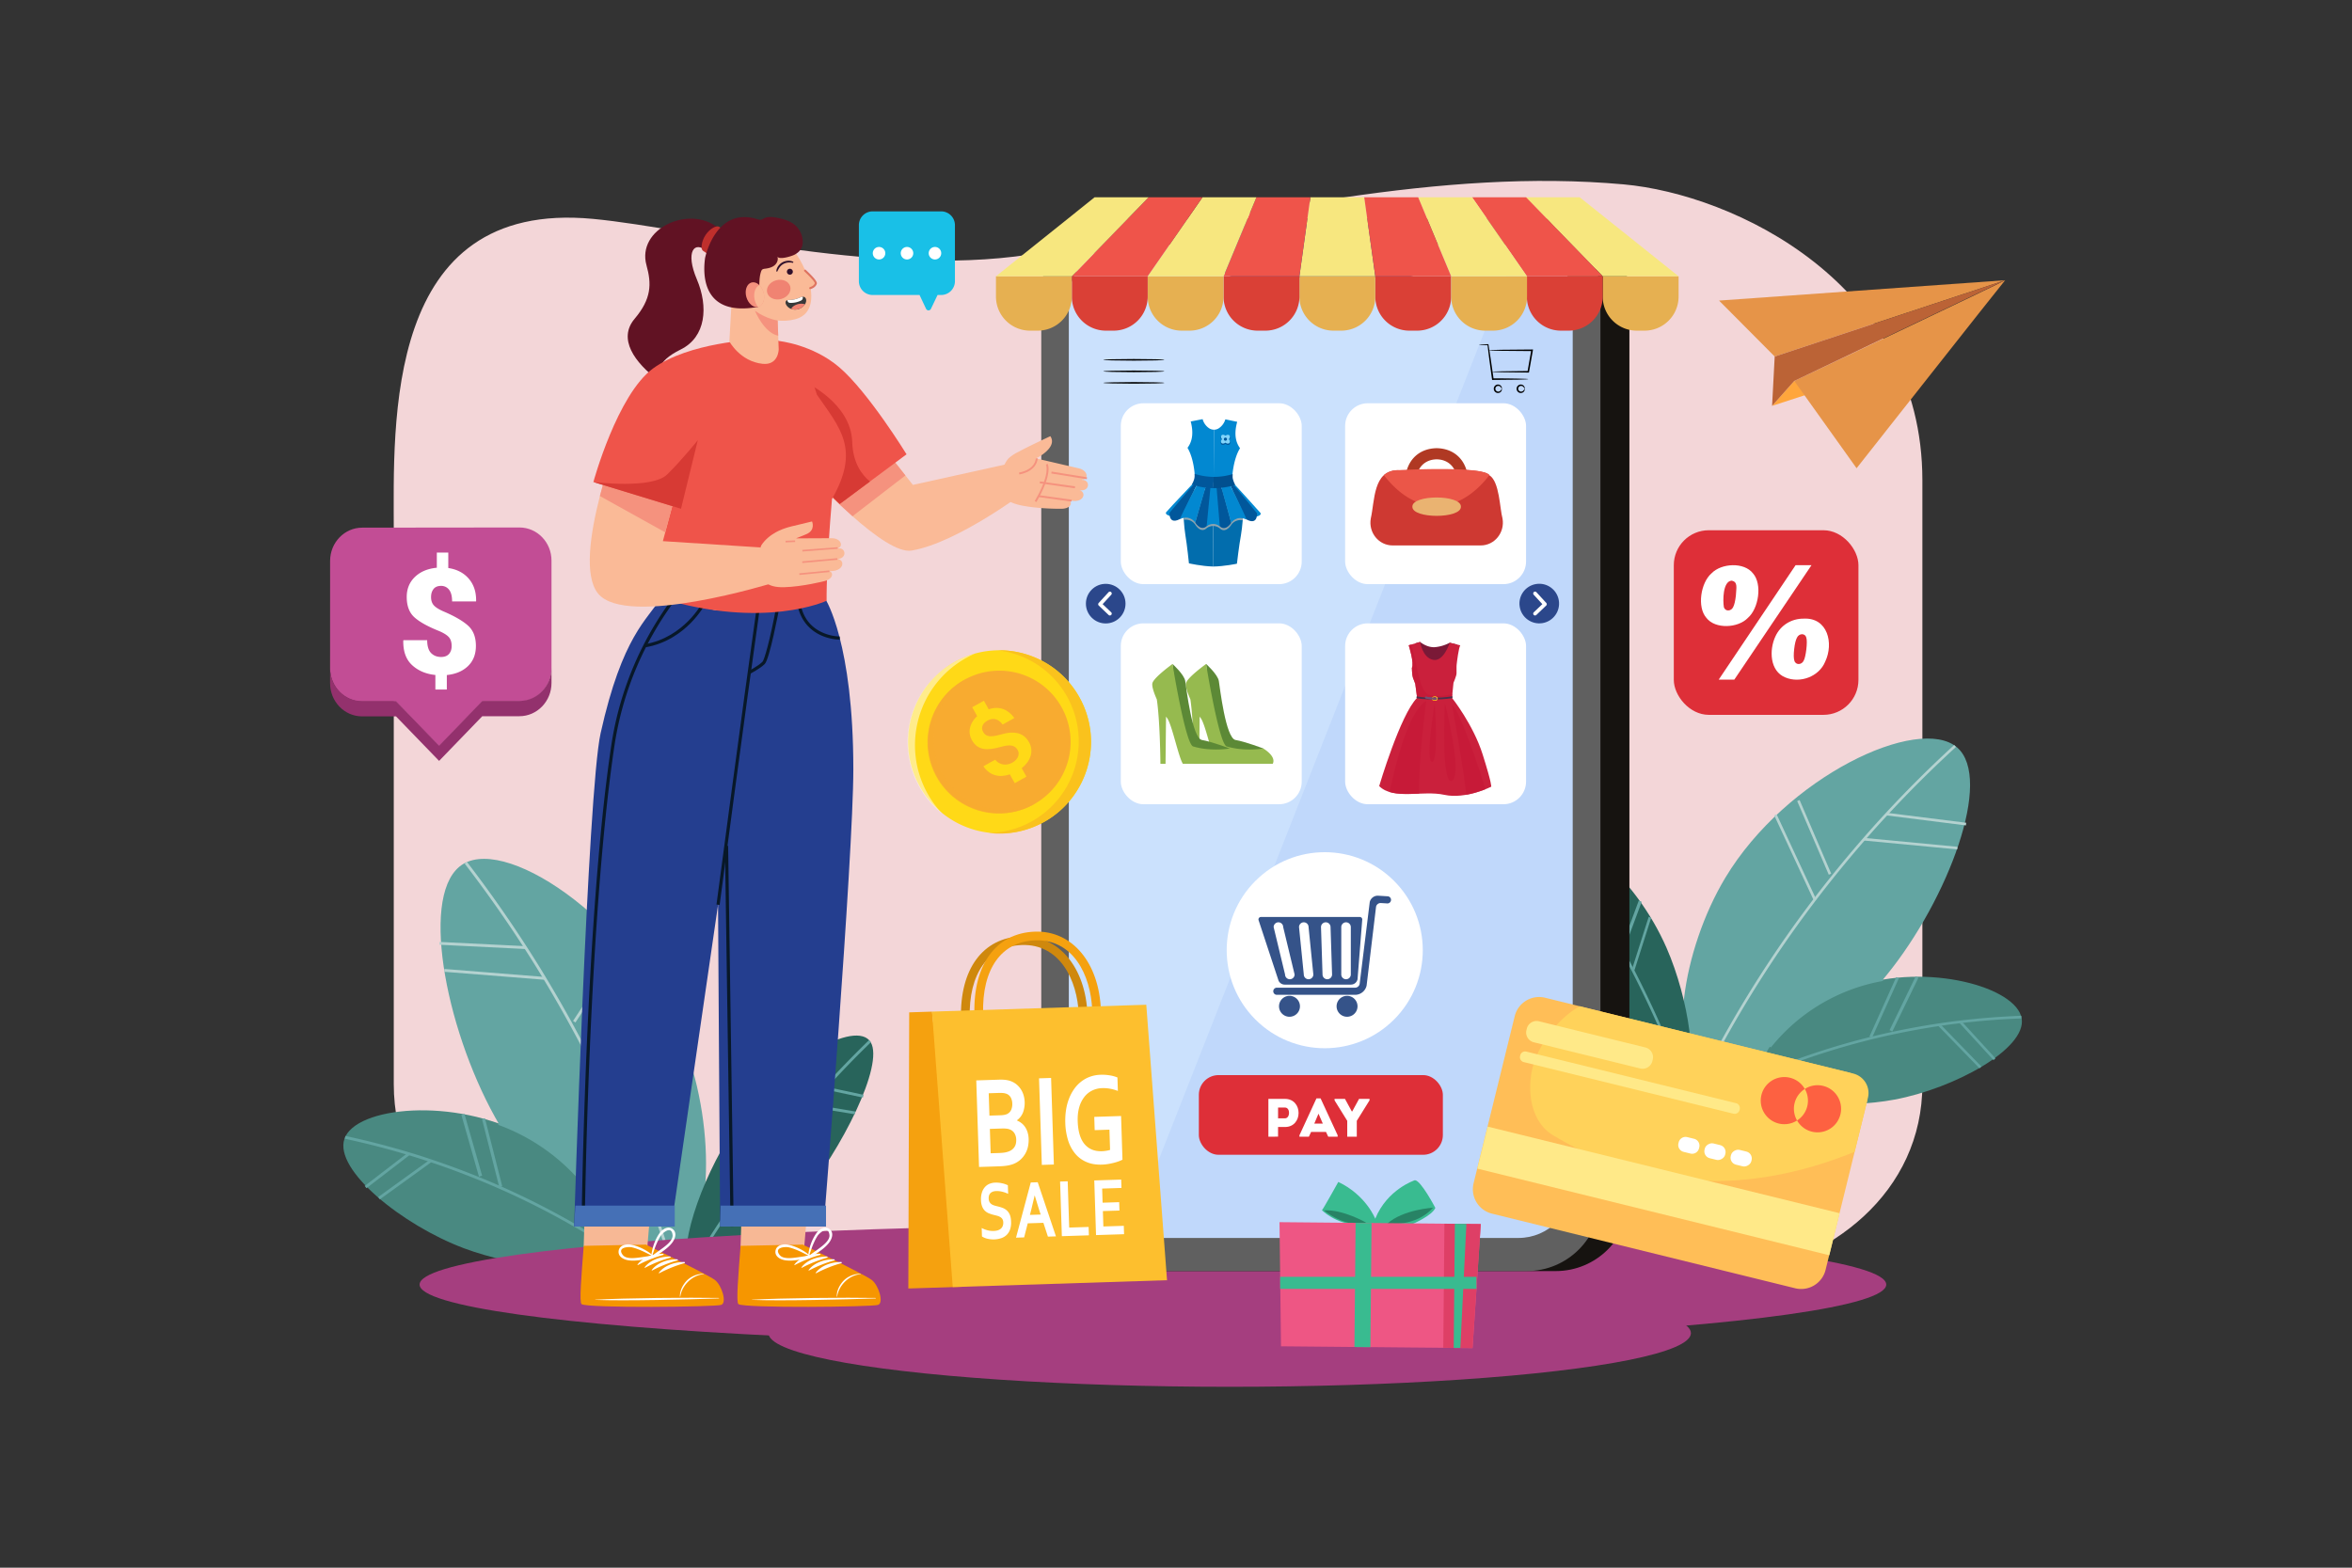 <svg xmlns="http://www.w3.org/2000/svg" viewBox="0 0 4680 3120"><rect x="0" y="0" width="4680" height="3120" fill="#333333" stroke="none"/><defs><style>.cls-1{isolation:isolate;}.cls-14,.cls-2,.cls-75{fill:#fff;}.cls-2{opacity:0;}.cls-3{fill:#f3d6d8;}.cls-4{fill:#63a5a2;}.cls-5{fill:#b4d2d0;}.cls-6{fill:#498981;}.cls-7{fill:#28645b;}.cls-8{fill:#a53e7f;}.cls-9{fill:#161310;}.cls-10{fill:#606060;}.cls-11{fill:#c0d8fb;}.cls-12{fill:#cbe1fd;}.cls-13{fill:#2b478b;}.cls-15{fill:#da4036;}.cls-16{fill:#e6b051;}.cls-17{fill:#f7e77f;}.cls-18{fill:#ef544a;}.cls-19{fill:#355389;}.cls-20{fill:#de2f38;}.cls-21{fill:#026dad;}.cls-22{fill:#0288d1;}.cls-23{fill:#90a4ae;}.cls-23,.cls-35,.cls-76,.cls-78{mix-blend-mode:multiply;}.cls-24{fill:#01579b;}.cls-25{fill:#81d4fa;}.cls-26{fill:#01508f;}.cls-27{fill:#5c8936;}.cls-28{fill:#96ba4f;}.cls-29{fill:#b03923;}.cls-30{fill:#ce3932;}.cls-31{fill:#eb5648;}.cls-32{fill:#eab371;}.cls-33{fill:#7a1937;}.cls-34{fill:#ca203c;}.cls-35{fill:#c61937;opacity:0.78;}.cls-36{fill:#4b314c;}.cls-37{fill:#745075;}.cls-38{fill:#ffce00;}.cls-39{fill:#3c233d;}.cls-40{fill:#ffd15f;}.cls-41{fill:#ff875f;}.cls-42{fill:#fff983;}.cls-43{fill:#611223;}.cls-44{fill:#bf2f2c;}.cls-45{fill:#f7b895;}.cls-46{fill:#f69600;}.cls-47{fill:#faba97;}.cls-48{fill:#f5927e;}.cls-49{fill:#d73a34;}.cls-50{fill:#243e8f;}.cls-51{fill:#081828;}.cls-52{fill:#4570b6;}.cls-53{fill:#30102b;}.cls-54{fill:#383939;}.cls-55{fill:#f08372;}.cls-56{fill:#de7360;}.cls-57{fill:#ffbe57;}.cls-58{fill:#ffd25a;}.cls-59{fill:#ffe988;}.cls-60{fill:#fd6141;}.cls-61{fill:#cf880d;}.cls-62{fill:#f5a10f;}.cls-63{fill:#fdbf2e;}.cls-64{fill:#e69448;}.cls-65{fill:#ffa63c;}.cls-66{fill:#bb6336;}.cls-67{fill:#39bb90;}.cls-68{opacity:0.3;}.cls-69{fill:#ee5684;}.cls-70{fill:#de3f66;}.cls-71{fill:#19c0e7;}.cls-72{fill:#c24d95;}.cls-73{fill:#93316d;}.cls-74{fill:#ffd917;}.cls-75{opacity:0.5;mix-blend-mode:screen;}.cls-76{fill:#fac21d;}.cls-77,.cls-78{fill:#f8ab30;}.cls-78{opacity:0.7;}</style></defs><title>01</title><g class="cls-1"><g id="_01" data-name="01"><rect id="_01-2" data-name="01" class="cls-2" width="4680" height="3120"/><path class="cls-3" d="M3825.15,955.85V2157.78c0,214-179.59,358.38-396.55,387.52-253.19,34-514.07,19.83-1047.08-15.74-299.29-20-901.09,13.12-1201.47,15.74-219,1.92-396.53-173.5-396.53-387.52V1057.62c0-214-20.88-661.5,396.53-622,202.47,19.14,590.19,123.64,898.15,66,410-76.74,789.88-167.42,1152.5-134.69C3448.78,386.54,3825,562.66,3825.15,955.85Z"/><path class="cls-4" d="M1361.84,2080c64.5,168,58.38,398.81-31,436.17-94,39.29-262.58-142.72-345.67-292.52-100.58-181.31-151.35-451.52-63.35-504.22C1014.55,1663.9,1271.11,1843.69,1361.84,2080Z"/><path class="cls-5" d="M1332.78,2514.56a2458.63,2458.63,0,0,0-178.33-436.63c-23.43-44.49-48-88-73-129.47-11.6-19.39-24-39.34-38-61-37-57.5-77-114.27-118.89-168.74l4.48-3.44c42,54.59,82,111.49,119.15,169.11,14,21.73,26.51,41.73,38.14,61.18,25.06,41.48,49.69,85.14,73.17,129.75a2462.08,2462.08,0,0,1,178.73,437.62Z"/><polygon class="cls-5" points="1045.59 1888.7 874.45 1880.26 874.74 1874.61 1045.88 1883.05 1045.59 1888.7"/><polygon class="cls-5" points="1083.76 1949.96 883.83 1934.05 884.27 1928.42 1084.19 1944.34 1083.76 1949.96"/><polygon class="cls-5" points="1238.82 1891.6 1145 2034.98 1140.27 2031.87 1234.09 1888.49 1238.82 1891.6"/><polygon class="cls-5" points="1281.86 1930.24 1167.04 2094.67 1162.41 2091.45 1277.23 1927.01 1281.86 1930.24"/><path class="cls-6" d="M1046.23,2260c100.26,54.65,192.25,168.73,164.44,223.53-29.25,57.63-185.6,39-287.37.81-123.19-46.26-258.86-156-238-217.63C707.26,2201.76,905.2,2183.13,1046.23,2260Z"/><path class="cls-4" d="M1210.37,2482.85a1557.44,1557.44,0,0,0-265.58-137.57c-29.65-11.87-59.42-22.81-88.48-32.52-13.34-4.53-27.56-9.06-43.46-13.84-41.46-12.52-84.12-23.5-126.79-32.63l1.19-5.52c42.81,9.15,85.62,20.16,127.23,32.74,16,4.8,30.23,9.35,43.63,13.9,29.15,9.73,59,20.71,88.78,32.62a1562.94,1562.94,0,0,1,266.54,138.08Z"/><rect class="cls-4" x="716.17" y="2326.55" width="108.75" height="5.65" transform="translate(-1259.74 951.81) rotate(-37.54)"/><polygon class="cls-4" points="755.81 2386.92 752.5 2382.35 855.66 2307.8 858.97 2312.38 755.81 2386.92"/><polygon class="cls-4" points="959.32 2339.81 953.06 2341.83 918.03 2219 924.28 2216.97 959.32 2339.81"/><polygon class="cls-4" points="999.34 2360.83 993.47 2362.54 959.1 2227.31 964.97 2225.59 999.34 2360.83"/><path class="cls-7" d="M1459.27,2249.55c-66,99.43-115.32,248.1-84.73,283.37,32.17,37.1,146.8-58.12,216.82-143.55,84.76-103.4,167.79-270.07,141.23-315C1704.62,2027.05,1552.1,2109.68,1459.27,2249.55Z"/><path class="cls-4" d="M1375.5,2532.24l-4.85-2.87a2303.66,2303.66,0,0,1,176.61-257.73c20.38-25.68,41-50.53,61.21-73.86,9.39-10.91,19.34-22.15,30.43-34.36,29.17-32.2,59.51-63.57,90.14-93.24l3.93,4.06c-30.55,29.58-60.8,60.87-89.88,93-11.06,12.16-21,23.38-30.35,34.26-20.19,23.27-40.72,48.06-61,73.67A2298.7,2298.7,0,0,0,1375.5,2532.24Z"/><rect class="cls-4" x="1676.5" y="2134.3" width="5.64" height="78.34" transform="translate(-796 3363.77) rotate(-77.99)"/><polygon class="cls-4" points="1700.92 2217.68 1610.05 2202.49 1610.97 2196.93 1701.85 2212.09 1700.92 2217.68"/><polygon class="cls-4" points="1528.95 2161.41 1548.76 2269.76 1555.29 2268.08 1535.47 2159.72 1528.95 2161.41"/><polygon class="cls-4" points="1503.02 2191.57 1518.74 2308.18 1524.3 2306.96 1508.59 2190.35 1503.02 2191.57"/><path class="cls-4" d="M1202.83,2420.36a395,395,0,0,0-211.59-181.75l2-5.32a400.93,400.93,0,0,1,214.58,184.33Z"/><path class="cls-4" d="M3432.9,1747.1c-86.21,143.53-117.85,356.07-42,404.72,79.77,51.17,263.67-88.43,364-212.31,121.44-149.94,211.56-389.37,139.41-451.87C3818.3,1421.82,3554.17,1545.2,3432.9,1747.1Z"/><path class="cls-5" d="M3389.42,2150.07a2285.89,2285.89,0,0,1,233.87-371.38c28.65-37,58.19-73,87.8-106.87,13.76-15.9,28.37-32.18,44.71-49.78,43.21-46.72,89-92.29,136.17-135.46l-3.54-3.88c-47.26,43.27-93.18,88.94-136.49,135.76-16.37,17.65-31,34-44.82,49.92-29.66,34-59.27,70-88,107.1a2291.13,2291.13,0,0,0-234.41,372.22Z"/><polygon class="cls-5" points="3753.58 1622.84 3911.79 1642.71 3912.43 1637.48 3754.23 1617.61 3753.58 1622.84"/><polygon class="cls-5" points="3708.72 1672.82 3894.51 1690.49 3895.01 1685.26 3709.23 1667.59 3708.72 1672.82"/><polygon class="cls-5" points="3576.03 1594.31 3638.88 1740.85 3643.72 1738.77 3580.87 1592.23 3576.03 1594.31"/><polygon class="cls-5" points="3530.35 1622.78 3609.05 1792 3613.81 1789.79 3535.12 1620.57 3530.35 1622.78"/><path class="cls-6" d="M3693.09,1963c-100.7,33.9-203.41,123.61-186.77,178.32,17.51,57.54,163.8,65.71,263.24,47.1,120.35-22.52,262.39-101.16,253.23-161C4013.14,1964.32,3834.74,1915.31,3693.09,1963Z"/><path class="cls-4" d="M3506.71,2140.76a1448.71,1448.71,0,0,1,265.58-83.23c29.1-6.1,58.14-11.32,86.34-15.53,13-2,26.72-3.86,42.06-5.67,40-4.79,80.89-8,121.46-9.45l-.2-5.25c-40.71,1.48-81.71,4.67-121.88,9.48-15.4,1.83-29.21,3.69-42.22,5.69-28.29,4.22-57.44,9.47-86.63,15.58a1454.68,1454.68,0,0,0-266.55,83.53Z"/><rect class="cls-4" x="3931.92" y="2020.47" width="5.26" height="101.19" transform="translate(-365.97 3200.46) rotate(-42.48)"/><polygon class="cls-4" points="3938.77 2126.18 3942.54 2122.53 3860.03 2037.56 3856.26 2041.22 3938.77 2126.18"/><polygon class="cls-4" points="3759.87 2050.17 3765.27 2053.03 3817.2 1946.11 3811.79 1943.25 3759.87 2050.17"/><polygon class="cls-4" points="3719.8 2062.98 3724.9 2065.49 3778.22 1947.1 3773.11 1944.58 3719.8 2062.98"/><path class="cls-7" d="M3316.25,1886.79c44.44,101.77,65.65,246,31.93,273.36-35.47,28.81-125.16-77-175.55-166.53-61-108.44-110.19-274.59-78.61-311.48C3127.29,1643.29,3253.73,1743.63,3316.25,1886.79Z"/><path class="cls-4" d="M3347.4,2159.37l4.92-1.84A2143.69,2143.69,0,0,0,3232,1892.84c-14.54-26.83-29.4-52.92-44.17-77.57-6.85-11.51-14.16-23.42-22.35-36.39-21.54-34.22-44.28-67.87-67.57-100l-4.25,3.09c23.22,32,45.89,65.6,67.37,99.72,8.17,12.93,15.46,24.81,22.29,36.29,14.74,24.59,29.56,50.62,44,77.37A2138.16,2138.16,0,0,1,3347.4,2159.37Z"/><rect class="cls-4" x="3090.41" y="1778.93" width="72.89" height="5.25" transform="translate(-61.01 111.61) rotate(-2.03)"/><polygon class="cls-4" points="3099.93 1818.59 3185.66 1819.34 3185.71 1814.09 3099.98 1813.32 3099.93 1818.59"/><polygon class="cls-4" points="3266.61 1794.77 3230.97 1890.87 3225.26 1888.28 3260.9 1792.17 3266.61 1794.77"/><polygon class="cls-4" points="3285.51 1826.59 3252.28 1930.92 3247.39 1928.91 3280.6 1824.58 3285.51 1826.59"/><path class="cls-4" d="M3523.7,2084.7a367.57,367.57,0,0,1,223.24-132.42l-.93-5.19a373.11,373.11,0,0,0-226.4,134.3Z"/><ellipse class="cls-8" cx="2294.08" cy="2556.5" rx="1459.18" ry="118.97"/><ellipse class="cls-8" cx="2446.84" cy="2653.17" rx="917.75" ry="106.83"/><rect class="cls-9" x="2129.58" y="435.29" width="1112.6" height="2094.39" rx="146.56"/><rect class="cls-10" x="2071.92" y="435.29" width="1112.6" height="2094.39" rx="146.56"/><path class="cls-11" d="M3129.38,595.72V2355.24c0,59.7-48.49,108.52-107.73,108.52H2234.78c-59.24,0-107.71-48.82-107.71-108.52V595.72c0-59.69,48.47-108.52,107.71-108.52h786.87C3080.89,487.2,3129.38,536,3129.38,595.72Z"/><path class="cls-12" d="M3021.65,487.2,2244.52,2463.76h-9.74c-59.24,0-107.71-48.82-107.71-108.52V595.72c0-59.69,48.47-108.52,107.71-108.52Z"/><rect class="cls-13" x="2415.08" y="447.56" width="426.28" height="105.07" rx="48.71"/><rect class="cls-14" x="2676.56" y="1240.61" width="359.99" height="359.99" rx="45" transform="translate(5713.1 2841.2) rotate(180)"/><rect class="cls-14" x="2230.17" y="1240.61" width="359.99" height="359.99" rx="45" transform="translate(4820.33 2841.2) rotate(180)"/><rect class="cls-14" x="2676.56" y="802.56" width="359.99" height="359.99" rx="45" transform="translate(5713.1 1965.12) rotate(-180)"/><rect class="cls-14" x="2230.17" y="802.56" width="359.99" height="359.99" rx="45" transform="translate(4820.33 1965.12) rotate(-180)"/><path d="M3041,754.54c0,.42-7.71.79-20.39,1.07s-30.32.48-50.18.52H2969l-.19-1.37c-.38-2.65-.77-5.46-1.17-8.31-3.41-24.39-6.23-46.2-7.84-60.32l1,.87c-11.44-.28-18.15-.63-18.15-1s6.71-.74,18.15-1l.86,0,.14.89c2.32,14,5.59,35.77,9,60.16.39,2.85.78,5.66,1.15,8.31l-1.57-1.36c19.86,0,37.5.23,50.18.51S3041,754.13,3041,754.54Z"/><path d="M2968.34,739.93c0-.18,1.91-.36,5.43-.52l15.1-.45c12.9-.27,31.05-.47,52.08-.56l-1.51,1.26c1.54-8.8,3.19-18.26,4.9-28.06.89-5.05,1.78-10,2.62-14.73l1.55,1.85c-24.41-.06-45.94-.25-61.38-.53l-18.17-.48c-4.27-.18-6.6-.37-6.6-.57s2.33-.39,6.6-.57l18.17-.47c15.44-.28,37-.48,61.38-.54h1.88l-.32,1.86c-.83,4.73-1.7,9.69-2.59,14.73-1.75,9.8-3.45,19.25-5,28l-.23,1.27H3041c-21-.1-39.18-.3-52.08-.57l-15.1-.45C2970.25,740.28,2968.34,740.11,2968.34,739.93Z"/><path d="M2988,773.7c-.5.1-.54-2.76-3.47-4.71a6,6,0,0,0-5.49-.54,5.65,5.65,0,0,0,0,10.5,6,6,0,0,0,5.49-.54c2.93-1.95,3-4.81,3.47-4.71.2,0,.48.64.38,1.87a7.07,7.07,0,0,1-2.48,4.64,8.12,8.12,0,0,1-7.86,1.5,8.45,8.45,0,0,1,0-16,8.1,8.1,0,0,1,7.86,1.5,7.07,7.07,0,0,1,2.48,4.64C2988.5,773.06,2988.22,773.7,2988,773.7Z"/><path d="M3033.44,773.7c-.5.1-.54-2.76-3.47-4.71a6,6,0,0,0-5.49-.54,5.65,5.65,0,0,0,0,10.5,6,6,0,0,0,5.49-.54c2.93-1.95,3-4.81,3.47-4.71.2,0,.48.64.38,1.87a7.12,7.12,0,0,1-2.48,4.64,8.12,8.12,0,0,1-7.86,1.5,8.45,8.45,0,0,1,0-16,8.1,8.1,0,0,1,7.86,1.5,7.12,7.12,0,0,1,2.48,4.64C3033.92,773.06,3033.64,773.7,3033.44,773.7Z"/><path d="M2316.9,762c0,.88-27.2,1.59-60.74,1.59s-60.74-.71-60.74-1.59,27.19-1.6,60.74-1.6S2316.9,761.12,2316.9,762Z"/><path d="M2316.9,739.06c0,.88-27.2,1.59-60.74,1.59s-60.74-.71-60.74-1.59,27.19-1.6,60.74-1.6S2316.9,738.18,2316.9,739.06Z"/><path d="M2316.9,716.12c0,.88-27.2,1.59-60.74,1.59s-60.74-.71-60.74-1.59,27.19-1.6,60.74-1.6S2316.9,715.23,2316.9,716.12Z"/><path class="cls-15" d="M2736.53,549.85h151a0,0,0,0,1,0,0v40.38a67.84,67.84,0,0,1-67.84,67.84h-15.28a67.84,67.84,0,0,1-67.84-67.84V549.85A0,0,0,0,1,2736.53,549.85Z"/><path class="cls-16" d="M2585.57,549.85h151a0,0,0,0,1,0,0v40.38a67.84,67.84,0,0,1-67.84,67.84H2653.4a67.84,67.84,0,0,1-67.84-67.84V549.85A0,0,0,0,1,2585.57,549.85Z"/><path class="cls-15" d="M2434.6,549.85h151a0,0,0,0,1,0,0v40.38a67.84,67.84,0,0,1-67.84,67.84h-15.28a67.84,67.84,0,0,1-67.84-67.84V549.85A0,0,0,0,1,2434.6,549.85Z"/><path class="cls-16" d="M2283.64,549.85h151a0,0,0,0,1,0,0v40.38a67.84,67.84,0,0,1-67.84,67.84h-15.28a67.84,67.84,0,0,1-67.84-67.84V549.85a0,0,0,0,1,0,0Z"/><path class="cls-15" d="M2132.68,549.85h151a0,0,0,0,1,0,0v40.38a67.84,67.84,0,0,1-67.84,67.84h-15.28a67.84,67.84,0,0,1-67.84-67.84V549.85A0,0,0,0,1,2132.68,549.85Z"/><path class="cls-16" d="M3189.06,549.85h151a0,0,0,0,1,0,0v40.38a67.84,67.84,0,0,1-67.84,67.84H3256.9a67.84,67.84,0,0,1-67.84-67.84V549.85A0,0,0,0,1,3189.06,549.85Z"/><path class="cls-15" d="M3038.1,549.85h151a0,0,0,0,1,0,0v40.38a67.84,67.84,0,0,1-67.84,67.84h-15.28a67.84,67.84,0,0,1-67.84-67.84V549.85a0,0,0,0,1,0,0Z"/><path class="cls-16" d="M2887.49,549.85h151a0,0,0,0,1,0,0v40.38a67.84,67.84,0,0,1-67.84,67.84h-15.28a67.84,67.84,0,0,1-67.84-67.84V549.85A0,0,0,0,1,2887.49,549.85Z"/><path class="cls-16" d="M1981.72,549.85h151a0,0,0,0,1,0,0v40.38a67.84,67.84,0,0,1-67.84,67.84h-15.28a67.84,67.84,0,0,1-67.84-67.84V549.85A0,0,0,0,1,1981.72,549.85Z"/><polygon class="cls-17" points="2714.71 392.61 2607.38 392.61 2585.57 549.85 2736.53 549.85 2714.71 392.61"/><polygon class="cls-18" points="2607.38 392.61 2500.05 392.61 2434.6 549.85 2585.57 549.85 2607.38 392.61"/><polygon class="cls-17" points="2500.05 392.61 2392.72 392.61 2283.64 549.85 2434.6 549.85 2500.05 392.61"/><polygon class="cls-18" points="2392.72 392.61 2285.39 392.61 2132.68 549.85 2283.64 549.85 2392.72 392.61"/><polygon class="cls-17" points="2285.39 392.61 2178.05 392.61 1981.72 549.85 2132.68 549.85 2285.39 392.61"/><polygon class="cls-17" points="3143.33 392.61 3036 392.61 3189.06 549.85 3340.02 549.85 3143.33 392.61"/><polygon class="cls-18" points="3036.53 392.61 2929.2 392.61 3038.1 549.85 3189.06 549.85 3036.53 392.61"/><polygon class="cls-17" points="2929.2 392.61 2821.87 392.61 2887.49 549.85 3038.45 549.85 2929.2 392.61"/><polygon class="cls-18" points="2821.87 392.61 2714.53 392.61 2736.53 549.85 2887.49 549.85 2821.87 392.61"/><circle class="cls-13" cx="3062.78" cy="1201.37" r="39.41" transform="translate(-152.89 506.11) rotate(-9.22)"/><path class="cls-14" d="M3054.47,1224.92a3.69,3.69,0,0,1-2.55-6.35l17-16.22-17.17-18.73a3.68,3.68,0,1,1,5.43-5l19.6,21.39a3.66,3.66,0,0,1-.17,5.14L3057,1223.9A3.69,3.69,0,0,1,3054.47,1224.92Z"/><circle class="cls-13" cx="2200.14" cy="1201.37" r="39.41" transform="translate(-205.09 1907.61) rotate(-45)"/><path class="cls-14" d="M2208.45,1224.92a3.67,3.67,0,0,1-2.54-1l-19.61-18.72a3.67,3.67,0,0,1-.17-5.14l19.61-21.39a3.68,3.68,0,1,1,5.42,5L2194,1202.35l17,16.22a3.69,3.69,0,0,1,.12,5.21A3.65,3.65,0,0,1,2208.45,1224.92Z"/><circle class="cls-14" cx="2635.96" cy="1891.1" r="195.08" transform="translate(-565.16 2417.8) rotate(-45)"/><path class="cls-19" d="M2504.48,1831.78,2544,1951.55a13.39,13.39,0,0,0,12.26,8H2688.1a13.38,13.38,0,0,0,13.12-10.69l9.3-118a4.89,4.89,0,0,0-4.79-5.88H2509A4.89,4.89,0,0,0,2504.48,1831.78Zm164.37,13.3a9.49,9.49,0,1,1,19,0v94.3a9.49,9.49,0,1,1-19,0Zm-40.33,0a9.49,9.49,0,1,1,19,0l3.05,94.3a9.49,9.49,0,0,1-19,0Zm-43.73,0a9.49,9.49,0,1,1,19,0l9.49,94.3a9.49,9.49,0,0,1-19,0Zm-50.5,0a9.49,9.49,0,1,1,19,0l22.71,94.3a9.49,9.49,0,0,1-19,0Z"/><path class="cls-19" d="M2533.54,1972.76a7.11,7.11,0,0,0,7.11,7.12h155.79a23.51,23.51,0,0,0,22.83-18.38l18.81-157a9.28,9.28,0,0,1,9.62-7.28l12.62.77a7.13,7.13,0,0,0,7.53-6.68h0a7.11,7.11,0,0,0-6.68-7.53l-18.78-1.14a16.3,16.3,0,0,0-16.9,12.79l-20.12,163.08a9.2,9.2,0,0,1-8.93,7.18H2540.65a7.11,7.11,0,0,0-7.11,7.12Z"/><path class="cls-19" d="M2545,2002.73a20.82,20.82,0,1,0,20.82-20.82A20.82,20.82,0,0,0,2545,2002.73Z"/><path class="cls-19" d="M2659.55,2002.73a20.82,20.82,0,1,0,20.82-20.82A20.82,20.82,0,0,0,2659.55,2002.73Z"/><rect class="cls-20" x="2385.45" y="2139.65" width="485.54" height="158.58" rx="39.24"/><path class="cls-14" d="M2523.84,2262.2V2187h33.07c36,.11,36,55.95,0,55.95h-13.85v19.23Zm33-58c-4.51-.1-9.34,0-13.75,0v21.49h13.75C2567.33,2225.69,2568,2204.31,2556.81,2204.2Z"/><path class="cls-14" d="M2638.47,2252.75h-29.64l-4.4,9.45h-18.8v-2.79l33.83-73.36h8.27l33.94,73.36v2.79h-18.8Zm-14.93-36.3-8.37,19.76h17Z"/><path class="cls-14" d="M2699.73,2262.2h-19v-31.57l-25.24-40.71V2187h20.73l13.64,25h.75l13.64-25h20.84v2.9l-25.35,40.71Z"/><g id="_12" data-name="12"><g id="_8" data-name="8"><path class="cls-21" d="M2414.54,976.09l-1.1,151.36c-22.33-.51-47.7-6.3-47.7-6.3s-3.76-36.88-7.13-56.5c-1.37-8-2.41-19.36-3.16-30-1-15.43-1.48-29.35-1.48-29.35-.41-10.07,15.21-29.54,15.21-29.54Z"/><path class="cls-21" d="M2474.65,1006.18s-.64,13.91-1.9,29.32c-.9,10.63-2.09,22-3.58,30-3.66,19.57-7.94,56.39-7.94,56.39s-25.47,5.43-47.79,5.61l1.1-151.36,45.33.33S2475.21,996.11,2474.65,1006.18Z"/><path class="cls-22" d="M2415.54,855.19,2414.78,960l-.13,0-23.47-7.17-13.64-4.16s-1.25-35.19-14.66-57.4a45.47,45.47,0,0,0,8.25-17.94c1.87-8.43,2.06-19.64-1.84-34.55L2393,834.2a31.65,31.65,0,0,0,12.74,18A17.43,17.43,0,0,0,2415.54,855.19Z"/><path class="cls-22" d="M2467.42,892c-13.73,22-15.49,57.18-15.49,57.18l-12.38,3.57L2414.78,960l.76-104.78a17.61,17.61,0,0,0,9.65-2.88,31.69,31.69,0,0,0,13-17.78l23.59,4.93c-4.28,15.43-4.08,26.93-2.13,35.49A45.11,45.11,0,0,0,2467.42,892Z"/><path class="cls-23" d="M2474.65,1006.18s-.64,13.91-1.9,29.32a22.38,22.38,0,0,0-22.93,9.14s-6.45,10.53-14.77,10.47c-2.53,0-5.24-1-8-3.62l-.62-.49a20.94,20.94,0,0,0-24.89-.18l-.65.48c-11.92,10.89-22.64-7.18-22.64-7.18a22.39,22.39,0,0,0-22.81-9.47c-1-15.43-1.48-29.35-1.48-29.35-.41-10.07,15.21-29.54,15.21-29.54l90.69.66S2475.21,996.11,2474.65,1006.18Z"/><path class="cls-22" d="M2327.58,1026.75s-9.89-2.61-7.35-7.11c10.57-11.91,10.57-11.91,52.17-55.92l3.52,0-33.09,59.06Z"/><path class="cls-24" d="M2375.92,963.9c-1.51,0-48.66,56.44-48.66,56.44s-2.71,27.12,24,10.73c8.72-24.57,29.62-64.62,29.62-64.62Z"/><path class="cls-24" d="M2399.28,968.59c-1.37.61-21,71.5-21,71.5s13,21.93,26.31,2.92c1.41-26.6,6.47-74.33,6.47-74.33Z"/><path class="cls-22" d="M2380.93,966.45l18.35,2.14-21,71.5s-9.84-16.17-30.26-7.15C2353.42,1018,2380.93,966.45,2380.93,966.45Z"/><path class="cls-22" d="M2500.74,1028s9.93-2.47,7.46-7c-10.47-12.14-51.36-56.67-51.36-56.67l-3.52,0,32.24,59.54Z"/><path class="cls-24" d="M2453.32,964.31c1.51,0,47.84,57.14,47.84,57.14s2.31,27.16-24.2,10.38c-8.37-24.69-28.68-65-28.68-65Z"/><path class="cls-24" d="M2429.89,968.81c1.37.64,20,71.8,20,71.8s-13.32,21.74-26.35,2.54c-1-26.62-5.39-74.42-5.39-74.42Z"/><path class="cls-22" d="M2448.27,966.94l-18.38,1.87,20,71.8s10.07-16,30.35-6.71C2475,1018.9,2448.27,966.94,2448.27,966.94Z"/><path class="cls-22" d="M2420.62,968.75l-6,0-6,0-7.62,78.61s.22-.18.63-.47a20.93,20.93,0,0,1,24.9.18l.63.48Z"/><path class="cls-24" d="M2445.75,876.13c5.14,7-.53,12.55-7.42,7.32-7,5.13-12.56-.53-7.32-7.43-5.14-7,.53-12.55,7.42-7.32C2445.41,863.57,2451,869.23,2445.75,876.13Z"/><path class="cls-25" d="M2445.34,874.12c4.83,6.56-.5,11.81-7,6.89-6.56,4.83-11.81-.5-6.89-7-4.83-6.57.5-11.82,7-6.9C2445,862.29,2450.26,867.62,2445.34,874.12Z"/><path class="cls-24" d="M2441.51,874.09a3.12,3.12,0,1,1-3.09-3.13A3.12,3.12,0,0,1,2441.51,874.09Z"/><path class="cls-24" d="M2414.73,949.07a125.5,125.5,0,0,1-37.65-6.09c-.09,2.8.24,6.45-.94,10.55a43.84,43.84,0,0,1-4.8,10.87,141.13,141.13,0,0,0,43.34,7.12l.17-22.45Z"/><path class="cls-26" d="M2453.26,953.42c-1-3.75-.37-7.12-.51-9.89a126.9,126.9,0,0,1-37.9,5.54l-.17,22.45a141.39,141.39,0,0,0,43.21-6.49A49.85,49.85,0,0,1,2453.26,953.42Z"/></g></g><path class="cls-27" d="M2513.61,1489.59s-35.48-13.56-55.1-16.87-31.17-104.66-33.28-117.48-25.32-33.87-25.32-33.87l14.46,154.25,32.37,38.88h58.71Z"/><path class="cls-28" d="M2532.59,1520a.75.75,0,0,0-.07.12h-112c-9-14.56-21.77-78.38-31.41-91.06-.62-.84-1.32-1.82-2.06-2.9l-1,94h-10.23c-.13-13.28-1.16-87.66-7.18-128.22-6.14-13.84-10.52-27.27-8.62-32.93,4-11.79,39.87-37.57,39.87-37.57a.54.54,0,0,0,0,.11c.78,4.84,26,159.58,41,164,36.26,10.77,72.73,4.1,72.73,4.1S2540,1504.7,2532.59,1520Z"/><path class="cls-27" d="M2446.74,1489.59s-35.48-13.56-55.1-16.87-31.18-104.66-33.28-117.48-25.32-33.87-25.32-33.87l14.46,154.25,32.37,38.88h58.71Z"/><path class="cls-28" d="M2465.72,1520a.75.75,0,0,0-.07.12h-112c-9-14.56-21.78-78.38-31.41-91.06-.62-.84-1.32-1.82-2.07-2.9l-1,94H2309c-.12-13.28-1.15-87.66-7.17-128.22-6.14-13.84-10.53-27.27-8.62-32.93,4-11.79,39.87-37.57,39.87-37.57a.54.54,0,0,0,0,.11c.78,4.84,26,159.58,41,164,36.26,10.77,72.73,4.1,72.73,4.1S2473.09,1504.7,2465.72,1520Z"/><path class="cls-29" d="M2917.93,935.46c0-.16-.1-.32-.14-.48-7-23.24-26.74-42.45-59.15-43-32.36.58-52.07,19.74-59.11,42.94-.16.5-.3,1-.45,1.5-5.45,19.58-2,41.8,10.3,58.09a58.92,58.92,0,0,0,5,5.81c10.3,10.39,25,17.26,44.22,17.61,19.19-.33,33.92-7.22,44.22-17.59a58.27,58.27,0,0,0,5.06-5.85C2920.42,977.93,2923.76,955.26,2917.93,935.46Zm-94.26-1.39c6.18-11.25,17.83-19.6,35-19.92,17,.3,28.65,8.55,34.84,19.7.19.3.35.6.51.91,10,19.14,4.5,46.2-16.56,56.61a43,43,0,0,1-37.58,0c-20.65-10.19-26.35-36.39-17.12-55.45A20.06,20.06,0,0,1,2823.67,934.07Z"/><path class="cls-30" d="M2963.69,945.92c-14.37-19.75-160.77-6.61-182.22-10.16-49.5.15-45.87,61.18-53.92,96.33-4.86,27.83,15.9,53.42,43.34,53.42h175.5c27.45,0,48.2-25.59,43.34-53.42C2984.07,1011.54,2983.89,958.65,2963.69,945.92Z"/><path class="cls-31" d="M2781.47,935.73a44.24,44.24,0,0,0-27.87,9.86c63.23,81.85,146.79,81.92,210.09,0C2949.34,926.42,2781.47,935.73,2781.47,935.73Z"/><path class="cls-32" d="M2810.34,1008.38c-.75,24.38,97.34,24.38,96.6,0C2907.69,984,2809.6,984,2810.34,1008.38Z"/><path class="cls-33" d="M2855.8,1287.93c-16.24,1.47-30.07-10.34-30.07-10.34l-9.28,2.71s22.46,50.15,41.55,55.49,41.54-53,41.54-53l-14.88-3.67A77.61,77.61,0,0,1,2855.8,1287.93Z"/><path class="cls-34" d="M2851.44,1313.17c-21.22-4.49-25.71-35.58-25.71-35.58l-22.67,6.62s11.34,35.58,6.29,45c0,0,.34,14.81,2,19.19s4.71,12.46,4.71,12.46l3.71,27.94h69.36l3-29.79s6.07-14.31,6.07-18.69v-13.64c0-1,.05-2.1.15-3.16.7-7.2,4.15-34.32,7.3-39.19l-21-5.18S2872.65,1317.66,2851.44,1313.17Z"/><path class="cls-34" d="M2889.15,1388.81h-69.36c-33.56,33.56-75.49,175.63-75.49,175.63,28.15,28.15,86.93,8,129.58,17.41s93.38-16.16,93.38-16.16,1.79-4.49-17.06-64.2S2889.15,1388.81,2889.15,1388.81Z"/><path class="cls-35" d="M2889.15,1403s22.49,122.73,28.4,178.8a199.46,199.46,0,0,0,38-11C2944.75,1532.79,2903.7,1411.11,2889.15,1403Z"/><path class="cls-35" d="M2889.15,1553.79c22.22-12.12-14.14-154.88-14.14-154.88S2866.93,1565.91,2889.15,1553.79Z"/><path class="cls-35" d="M2765,1576.29c16.86,5.09,37.72,4,58.71,3.25-1.4-67.18,14.31-184.67,14.31-184.67C2802.89,1414.64,2776.52,1521,2765,1576.29Z"/><path class="cls-35" d="M2849.42,1516.08c14.14,0,5.38-117.17,5.38-117.17S2835.27,1516.08,2849.42,1516.08Z"/><path class="cls-35" d="M2840.76,1381.27c-17.62-8.77-22.66-71.66-32.76-98.5l-4.94,1.44s11.34,35.58,6.29,45c0,0,.34,14.81,2,19.19s4.71,12.46,4.71,12.46l3.71,27.94h69.36l.82-8.14C2882,1383.82,2856.18,1388.94,2840.76,1381.27Z"/><path class="cls-36" d="M2818.86,1385.72l-.44,3.55c3,1.24,15.89,2.77,35.93,2.77,20.36,0,34.34-2.43,35.62-2.79l.08-3.6c-1.23.34-15.71,2.87-35.7,2.87S2821.16,1386.67,2818.86,1385.72Z"/><path class="cls-37" d="M2856.59,1388.52l-2,0c-.29,0-.58,0-.86,0a64.73,64.73,0,0,1-15.92-2,1.7,1.7,0,0,0-1.09,3.21c2.78,1,8.81,2.14,17,2.36l.87,0c.67,0,1.35,0,2.05,0,.87,0,1.73,0,2.57,0a3.33,3.33,0,0,0,.47-1.72,3.23,3.23,0,0,0-.51-1.78C2858.29,1388.51,2857.45,1388.52,2856.59,1388.52Z"/><path class="cls-37" d="M2837.78,1386.42a1.74,1.74,0,0,0-.5-.08,1.69,1.69,0,0,0-1.64,1.31,1.67,1.67,0,0,0,1,2c5.46,2,16.29,2.57,22.12,2.38h0a2.21,2.21,0,0,0,0-3.49C2852.57,1388.6,2843.42,1388.16,2837.78,1386.42Z"/><path class="cls-38" d="M2854.8,1386a6.69,6.69,0,0,0-5.34,2.3c.51,0,1.07.07,1.6.09,3.75-3.11,10.85.27,7.75,3.64a5.73,5.73,0,0,1-4,1.41,5.84,5.84,0,0,1-4-1.38c-.67,0-1,0-1.56,0,2.11,3.46,9,3.42,11,0C2862,1389.22,2859.2,1386,2854.8,1386Z"/><path class="cls-39" d="M2859.19,1389.8a.46.46,0,1,0,.44.46A.45.45,0,0,0,2859.19,1389.8Z"/><path class="cls-40" d="M2860,1389.83h-.81a.44.44,0,0,0,0,.88h.81a.44.44,0,1,0,0-.88Z"/><path class="cls-41" d="M2860,1390.49h-1.18a.43.43,0,0,0,.37.22h.81a.44.44,0,0,0,.44-.44.36.36,0,0,0,0-.11A.43.43,0,0,1,2860,1390.49Z"/><path class="cls-42" d="M2851.7,1387.17c3.35-1.09,6.07-.17,7.4,1.38l0,0a.3.3,0,0,0,.42-.42C2857.93,1386.55,2855,1385.81,2851.7,1387.17Z"/><path class="cls-42" d="M2859.15,1392.27l0,0c-1.32,1.57-4,2.52-7.38,1.46,3.34,1.32,6.23.56,7.84-1.09C2859.84,1392.41,2859.42,1392,2859.15,1392.27Z"/><path class="cls-43" d="M1286.4,528c10.29,37,10.06,66.56-23.61,106.42s-.83,86.69,48.31,123.45c-1.93-14.71-7-37.54,43.35-62.31s55.34-85.13,32.12-139.7-5.36-78.45,20.57-55.23L1428.36,453C1370.31,407.3,1266.28,455.67,1286.4,528Z"/><path class="cls-44" d="M1404.05,467.47c-8.86,13.18-9.76,28.56-5.54,31.4l26.58,18.34,32.08-47.72-26.58-18.34C1426.37,448.31,1412.91,454.29,1404.05,467.47Z"/><path class="cls-45" d="M1350,2539.33l-63.22-42,10.58-126.21-132.23-5.44-3.71,113.77,33.43,93.7,153.91-17a8.58,8.58,0,0,0,1.24-16.83Z"/><path class="cls-46" d="M1422.74,2547.53c-13.55-10.64-137.43-70.5-137.43-70.5l-123.85,2.44c-4.47,59-9.2,112.94-4.17,116.05,13.25,8.28,265.64,5.59,277.71,1.48S1436.21,2558.17,1422.74,2547.53Z"/><path class="cls-14" d="M1430,2583.18c-58-1.15-188.26.2-245.71,3.47-.47,0-.47.35,0,.37,57.5,2.39,187.71-.85,245.72-2.89C1431.2,2584.09,1431.2,2583.2,1430,2583.18Z"/><path class="cls-14" d="M1400.41,2535.18c-13.76-.49-27.18,6.11-34.65,14.34-7.17,7.91-13.28,19-12.82,31,0,.34.65.35.7,0,3.21-22.72,23.77-42.76,46.78-44.64A.37.37,0,0,0,1400.41,2535.18Z"/><path class="cls-14" d="M1338.87,2446.41c-9.3-7.64-20.93-.08-26.6,7.92-9.19,13-15.45,31.09-16.4,46.86a.48.48,0,0,0,.57.52c.4,1.31,2,2.41,3.29,1.46,13-9.07,28-17.16,37.81-29.94C1343.26,2465.76,1347.66,2453.63,1338.87,2446.41Zm-22.27,39c-6.27,4.61-12.74,8.89-18.84,13.74,3.22-9.13,6-18.36,10.18-27.16a104.07,104.07,0,0,1,6.62-12.37c4-6.06,21.83-21.44,23.75-1.54C1339.37,2469,1324.09,2479.89,1316.6,2485.4Z"/><path class="cls-14" d="M1299.91,2499.37c-11.64-10.68-28.75-19.36-44.36-22.29-9.64-1.81-23.25.84-24.63,12.79-1.3,11.31,10.29,17,19.6,18.36,15.94,2.37,32.35-2.24,48-4.74,1.62-.26,2-2.13,1.35-3.34A.49.49,0,0,0,1299.91,2499.37Zm-25.89,3.06c-9.2,1.24-27.73,4.06-34.59-4.56-12.46-15.64,11.09-17,18.14-15.4a102.89,102.89,0,0,1,13.36,4.3c9.1,3.44,17.53,8.12,26.19,12.44C1289.37,2500,1281.74,2501.39,1274,2502.43Z"/><path class="cls-14" d="M1319.33,2495.32c-18.3-.17-39.48,6.38-50.77,21.4-.44.58.39,1.2.93.91a252.71,252.71,0,0,1,50.16-20.06A1.15,1.15,0,0,0,1319.33,2495.32Z"/><path class="cls-14" d="M1333.48,2500.75c-18.3-.16-39.48,6.39-50.78,21.41-.43.58.4,1.19.94.91A252.71,252.71,0,0,1,1333.8,2503,1.16,1.16,0,0,0,1333.48,2500.75Z"/><path class="cls-14" d="M1347.62,2506.19c-18.29-.16-39.47,6.39-50.77,21.41-.44.58.4,1.19.94.91a253.35,253.35,0,0,1,50.16-20.07A1.15,1.15,0,0,0,1347.62,2506.19Z"/><path class="cls-14" d="M1361.77,2511.63c-18.29-.16-39.47,6.39-50.77,21.41-.44.58.4,1.19.94.91a253.35,253.35,0,0,1,50.16-20.07A1.15,1.15,0,0,0,1361.77,2511.63Z"/><path class="cls-45" d="M1662.16,2539.33l-63.22-42,10.58-126.21-132.23-5.44-3.71,113.77,33.43,93.7,153.91-17a8.58,8.58,0,0,0,1.24-16.83Z"/><path class="cls-46" d="M1734.85,2547.53c-13.54-10.64-137.42-70.5-137.42-70.5l-123.85,2.44c-4.47,59-9.21,112.94-4.17,116.05,13.25,8.28,265.64,5.59,277.71,1.48S1748.33,2558.17,1734.85,2547.53Z"/><path class="cls-14" d="M1742.09,2583.18c-58-1.15-188.26.2-245.71,3.47-.47,0-.47.35,0,.37,57.5,2.39,187.71-.85,245.72-2.89C1743.32,2584.09,1743.32,2583.2,1742.09,2583.18Z"/><path class="cls-14" d="M1712.53,2535.18c-13.76-.49-27.18,6.11-34.65,14.34-7.17,7.91-13.29,19-12.82,31,0,.34.65.35.7,0,3.21-22.72,23.77-42.76,46.78-44.64A.37.37,0,0,0,1712.53,2535.18Z"/><path class="cls-14" d="M1651,2446.41c-9.3-7.64-20.93-.08-26.6,7.92-9.19,13-15.46,31.09-16.4,46.86a.48.48,0,0,0,.56.52c.41,1.31,2,2.41,3.3,1.46,13-9.07,28-17.16,37.8-29.94C1655.38,2465.76,1659.78,2453.63,1651,2446.41Zm-22.27,39c-6.27,4.61-12.74,8.89-18.84,13.74,3.22-9.13,6-18.36,10.18-27.16a104.07,104.07,0,0,1,6.62-12.37c4-6.06,21.83-21.44,23.75-1.54C1651.49,2469,1636.21,2479.89,1628.72,2485.4Z"/><path class="cls-14" d="M1612,2499.37c-11.64-10.68-28.75-19.36-44.36-22.29-9.64-1.81-23.25.84-24.63,12.79-1.3,11.31,10.29,17,19.6,18.36,15.94,2.37,32.35-2.24,48-4.74,1.62-.26,2-2.13,1.35-3.34A.49.49,0,0,0,1612,2499.37Zm-25.89,3.06c-9.2,1.24-27.73,4.06-34.6-4.56-12.45-15.64,11.1-17,18.15-15.4a102.89,102.89,0,0,1,13.36,4.3c9.09,3.44,17.53,8.12,26.19,12.44C1601.48,2500,1593.86,2501.39,1586.14,2502.43Z"/><path class="cls-14" d="M1631.45,2495.32c-18.3-.17-39.48,6.38-50.78,21.4-.43.58.4,1.2.94.91a252.71,252.71,0,0,1,50.16-20.06A1.15,1.15,0,0,0,1631.45,2495.32Z"/><path class="cls-14" d="M1645.59,2500.75c-18.29-.16-39.47,6.39-50.77,21.41-.44.58.4,1.19.94.91a252.71,252.71,0,0,1,50.16-20.06A1.16,1.16,0,0,0,1645.59,2500.75Z"/><path class="cls-14" d="M1659.74,2506.19c-18.29-.16-39.47,6.39-50.77,21.41-.44.58.4,1.19.94.91a253.35,253.35,0,0,1,50.16-20.07A1.15,1.15,0,0,0,1659.74,2506.19Z"/><path class="cls-14" d="M1673.89,2511.63c-18.29-.16-39.47,6.39-50.77,21.41-.44.58.39,1.19.94.91a252.86,252.86,0,0,1,50.16-20.07A1.15,1.15,0,0,0,1673.89,2511.63Z"/><path class="cls-47" d="M1816.44,965.05l-14.86-18.84L1674.24,784.55,1572.42,901.64s60.72,69.83,123.88,125.79c45,39.86,91.2,72.68,117.61,68.28C1906.46,1080.33,2046.07,974,2046.07,974l-41.88-50.47Z"/><path class="cls-48" d="M1572.42,901.64s60.72,69.83,123.88,125.79l105.28-81.22L1674.24,784.55Z"/><path class="cls-18" d="M1670.18,731.1c-53.68-46-120.67-52.49-120.67-52.49s9,123-47.88,161.19L1539.16,876l131.74,127,60.1-44.72,72.83-54.15S1727.79,780.38,1670.18,731.1Z"/><path class="cls-49" d="M1695.75,879.61c-2.38-78.37-94.52-119.58-94.52-119.58s-42.81,29.87-55.34,43.64S1537.4,840,1539.16,876l131.74,127,60.1-44.72C1714.59,944.83,1697,920.81,1695.75,879.61Z"/><path class="cls-50" d="M1405.7,1216.87c-20,90.87,22.2,225.52,22.2,402.09,0,89,5.06,822.1,5.06,822.1h206s59-737.48,59-909.92c0-251.74-55-337.72-55-337.72Z"/><path class="cls-50" d="M1195.05,1459.45c-25.72,115.82-52.69,981.61-52.69,981.61h193.36l175.45-1207.47-196.68-43C1288.6,1233.36,1238.32,1264.61,1195.05,1459.45Z"/><path class="cls-51" d="M1431.91,1801l-6.25-.83c.5-3.78,50.17-380.54,82.38-608.27l6.25.88C1482.07,1420.46,1432.41,1797.2,1431.91,1801Z"/><path class="cls-51" d="M1491.16,1341.71l-2.85-5.62c.2-.1,20-10.2,28.89-19.06,3.34-3.34,14.12-38,28.83-116.82l6.2,1.16c-3.44,18.38-21,110.59-30.57,120.12S1492,1341.28,1491.16,1341.71Z"/><path class="cls-51" d="M1283.64,1288.37l-1-6.23c40.45-6.64,69.5-28.75,86.75-46.12,18.78-18.92,28.07-36.51,28.16-36.69l5.59,2.92c-.39.74-9.72,18.47-29.12,38.06C1356.07,1258.4,1325.84,1281.43,1283.64,1288.37Z"/><path class="cls-51" d="M1670.77,1273a97,97,0,0,1-35.91-8c-17.38-7.57-39.77-24-47.67-59l6.15-1.39c5.86,26,20.61,44.34,43.83,54.52a91.73,91.73,0,0,0,33.72,7.61l.07,6.31Z"/><path class="cls-51" d="M1163.53,2437.77l-6.3-.07c.06-6,7-603.65,58.77-952a650.87,650.87,0,0,1,130.91-306.33l5,3.87a644.52,644.52,0,0,0-129.65,303.39C1170.57,1834.55,1163.6,2431.78,1163.53,2437.77Z"/><rect class="cls-51" x="1448.25" y="1683.34" width="6.31" height="757.76" transform="translate(-30.25 21.63) rotate(-0.84)"/><polygon class="cls-52" points="1142.36 2441.06 1342.63 2441.06 1342.63 2399.37 1144.89 2399.37 1142.36 2441.06"/><polygon class="cls-52" points="1432.96 2441.06 1643.6 2441.06 1643.6 2399.37 1434.07 2399.37 1432.96 2441.06"/><path class="cls-18" d="M1605.54,723.36l-88.86-70.92S1284,826.94,1258.07,852.05s56.42,338.53,56.42,338.53c207.48,63,330.29,5,330.29,5s-1.06-66.3,10.68-202.42c56.82-99.6,16-141.09-30-207.71Z"/><path class="cls-47" d="M1319,1077l4.66-17.5L1371,882.59l-130.19-41.05s-27.28,68.64-47.1,145.67c-19.52,75.78-31.79,159.64-3.68,194.06,56.63,69.37,348.8-21.33,348.8-21.33l-26.52-70.5Z"/><path class="cls-48" d="M1193.67,987.21l130,72.26L1371,882.59l-130.19-41.05S1213.49,910.18,1193.67,987.21Z"/><path class="cls-18" d="M1180.71,959.31l174.37,53.28,36.5-149.17L1501.65,676s-130.85,5.13-202.22,57.28S1180.71,959.31,1180.71,959.31Z"/><path class="cls-49" d="M1327.54,944.28c-30.26,29.78-146.83,15-146.83,15l174.37,53.28L1388.51,876S1357.81,914.49,1327.54,944.28Z"/><path class="cls-47" d="M1456.28,591.28l-5,88.25s21.39,39.84,66.13,44.52c31.91,3.34,32.06-28.89,32.06-28.89L1546.14,604Z"/><path class="cls-47" d="M1560.11,476.4c-43.1-38.56-111.73,41.54-89.13,101.32,15.31,40.5,60.16,70.57,110.85,57.76C1645.58,619.37,1603.21,515,1560.11,476.4Z"/><path class="cls-48" d="M1502.16,618.49s17.93,44,46.34,49.68l-1.12-30.35S1526.75,635.68,1502.16,618.49Z"/><path class="cls-53" d="M1571.35,534.87a5.91,5.91,0,1,0,6.24,5.58A5.91,5.91,0,0,0,1571.35,534.87Z"/><path class="cls-53" d="M1577.7,520.68a21.55,21.55,0,0,0-8.56-1.74,26.18,26.18,0,0,0-8.76,1.58,24.78,24.78,0,0,0-12.74,10.4c-1.5,2.6-2.8,5.58-2.76,8.63a1,1,0,0,0,1.9.52,65.07,65.07,0,0,1,3.43-6.44c.17-.27.35-.52.54-.78l.28-.38.74-1c.23-.31.1-.14,0-.07l.36-.45a25,25,0,0,1,2.62-2.73,19.46,19.46,0,0,1,2.62-2,26.66,26.66,0,0,1,3.45-1.86,24.37,24.37,0,0,1,7.23-1.86,39,39,0,0,1,4.59-.06,23,23,0,0,1,4.36.58,1.22,1.22,0,1,0,.65-2.35Z"/><path class="cls-47" d="M1590.93,528.5l15.13,46s13.71-.76,17.17-10.16C1625.32,558.67,1590.93,528.5,1590.93,528.5Z"/><path class="cls-43" d="M1581.82,447.91c-9.69-8.24-22.41-11.88-34.88-14.37-9.11-1.82-19-3-27.25,1.29a22.31,22.31,0,0,1-5,2.38c-2.63.62-5.35-.2-7.93-1-83.39-25.74-103.8,77.26-103.83,77.31-1.8,14.42-16.88,119.42,105.18,97.27a6.2,6.2,0,0,1,.86,0c-1-8.88,1.15-18.09,1.63-27.07.77-14.16-.84-28.66,3.49-42.42.56-1.79,1.23-3.66,2.69-4.84s3.6-1.47,5.54-1.7c6.66-.81,13.51-2.39,18.72-6.62s8.27-11.7,5.64-17.86c3.35,7.85,29.45-.84,34-3.27,10.47-5.56,16.68-13.3,16.63-25.71A44.64,44.64,0,0,0,1581.82,447.91Z"/><path class="cls-54" d="M1597.24,590.68a19.45,19.45,0,0,0-6.46,1.91,53.56,53.56,0,0,1-20.11,4.45,24.08,24.08,0,0,0-3.81.31,6.63,6.63,0,0,0-1.87.81c-2.42,1.7-2.23,5-1.16,7.35a18.43,18.43,0,0,0,10.38,9.26,22.19,22.19,0,0,0,9.39,1.37,24.09,24.09,0,0,0,18.16-10.64,18.35,18.35,0,0,0,1.42-2.75c1.36-3.53,1.51-7.64-1-10.42A5.68,5.68,0,0,0,1597.24,590.68Z"/><path class="cls-14" d="M1590.78,592.59a53.56,53.56,0,0,1-20.11,4.45,24.08,24.08,0,0,0-3.81.31,5.82,5.82,0,0,0,1.7,4.2,7.16,7.16,0,0,0,4.49,1.22,44.78,44.78,0,0,0,19.33-3.92,8.51,8.51,0,0,0,4.31-3.24,7.2,7.2,0,0,0,.55-4.93A19.45,19.45,0,0,0,1590.78,592.59Z"/><path class="cls-55" d="M1583.89,606.61c-4,1.61-7.89,4.4-9.68,8.16a22.19,22.19,0,0,0,9.39,1.37,24.09,24.09,0,0,0,18.16-10.64A26.77,26.77,0,0,0,1583.89,606.61Z"/><path class="cls-55" d="M1544.49,557.75c-12.65,3.39-20.67,14.48-17.91,24.77s15.25,15.87,27.91,12.48,20.68-14.49,17.92-24.78S1557.15,554.35,1544.49,557.75Z"/><path class="cls-56" d="M1612.15,575.42a2.06,2.06,0,0,1-.6-4c3.54-1.07,8.1-3.28,9.75-7.74,0-.56-.72-4.79-20.63-23.45a2.06,2.06,0,1,1,2.81-3c20.87,19.56,22.75,25,21.68,27.88-1.77,4.79-6.06,8.34-12.42,10.26A2.06,2.06,0,0,1,1612.15,575.42Z"/><path class="cls-48" d="M1495.3,562.25c-9.41,2.67-14,15.67-10.18,29s14.49,22.05,23.91,19.38,14-15.67,10.17-29S1504.71,559.58,1495.3,562.25Z"/><path class="cls-47" d="M1510.92,567.43c-8.66,4.47-12.56,17.67-8.71,31.24a37.53,37.53,0,0,0,5.88,12.13c.31-.07.63,0,.94-.13,9.41-2.67,14-15.67,10.17-29A31.72,31.72,0,0,0,1510.92,567.43Z"/><path class="cls-47" d="M2153,955.06l-.31-.72c13.18,1.35,14-18.08-7.18-22.53l-84.35-19.6c4.46-1.49,43.52-22.47,28.79-44.12,0,0-46.28,21.6-62.5,30.69a82.61,82.61,0,0,0-21.22,14.06c-21.4,26.36-15.44,65.75-8.21,76.29,6,7.18,15.8,12.85,32.88,16.49,35.89,7.61,81.1,6.93,81.1,6.93,20.84-.26,22.27-14.19,14-17.44,30.2,8.76,37.4-15,22-19.63C2169,979.08,2170,954.61,2153,955.06Z"/><path class="cls-48" d="M2081.25,924.86c.12.18,9.48,17.67-22.33,72.39l3.28,1.9c33.31-57.3,22.74-75.49,22.28-76.26Z"/><rect class="cls-48" x="2111.14" y="935.02" width="3.78" height="70.7" transform="matrix(0.14, -0.99, 0.99, 0.14, 847.48, 2920.98)"/><rect class="cls-48" x="2097.59" y="958.7" width="3.79" height="66.33" transform="translate(827.47 2934.44) rotate(-82.07)"/><rect class="cls-48" x="2116.97" y="912.76" width="3.79" height="71.28" transform="matrix(0.16, -0.99, 0.99, 0.16, 849.53, 2892.06)"/><polygon class="cls-48" points="2062.87 912.24 2062.79 912.24 2060.97 912.28 2062.87 912.24"/><path class="cls-48" d="M2062.87,912.24l-1.9,0,1.82,0-1.82,0c0,.89-.1,21.76-33.37,28.32l.73,3.72c36.53-7.21,36.43-31.87,36.43-32.11l-2,0Z"/><path class="cls-47" d="M1666.24,1091.83l-.46-.62c13-1.73,9.32-20.65-12.1-20.07l-69.88.32s9.12-3.42,20.54-8.27c19.18-8.14,11.45-25.41,11.45-25.41l-36.15,8.73s-19.67,3.82-35.56,12.67c-11.32,6.12-21.78,14.84-29,25.71-14.56,30.33.24,66.93,9.63,75.42,7.49,5.54,18.19,8.76,35.49,8.34,36.35-.91,79.78-12,79.78-12,20-5,18.21-18.8,9.46-20,31.14,1.5,32.62-23.06,16.7-24C1687.21,1111.3,1682.5,1087.5,1666.24,1091.83Z"/><rect class="cls-48" x="1596.17" y="1114.16" width="70.07" height="3.25" transform="translate(-93.68 151.13) rotate(-5.16)"/><rect class="cls-48" x="1590.23" y="1138.27" width="60.18" height="3.25" transform="translate(-101.54 160.11) rotate(-5.49)"/><rect class="cls-48" x="1596.45" y="1091.64" width="70.65" height="3.25" transform="translate(-78.57 127.53) rotate(-4.37)"/><rect class="cls-48" x="1564.81" y="1070.25" width="19" height="3.25" transform="matrix(1, -0.04, 0.04, 1, -44.57, 68.58)"/><rect class="cls-20" x="3330.53" y="1055.28" width="367.4" height="367.4" rx="69.58"/><path class="cls-14" d="M3589.25,1231.2c-24.54-.29-46.47,13.17-56.6,35.48-12.53,26.82-11.38,69,19.88,81.58,29.11,12.12,66.84-1.32,79.18-31.34C3649.26,1280.28,3636.67,1228.87,3589.25,1231.2Zm-.34,83.73c-3.85,8.4-16,9.35-18.56-.31q-2.13-6.91-.3-22.89,1.78-15.68,5.49-22.59c3.88-8.55,16-9.85,18.61-.15C3597.07,1276.81,3593.24,1308.12,3588.91,1314.93Z"/><path class="cls-14" d="M3478,1229.66c21.36-18.46,29-67,10.11-88.49-17.59-22.94-63.18-20.52-82.67,0-21.35,18.46-29,67-10.1,88.49C3412.94,1252.6,3458.53,1250.18,3478,1229.66ZM3430.1,1208c-2.08-12.21-2.27-51,15.35-52.39,13.28,2.36,9.16,14.71,8.59,29.8q-1.83,16-5.37,22.74C3444.84,1216.71,3432.7,1217.71,3430.1,1208Z"/><polygon class="cls-14" points="3572.81 1124.88 3419.89 1352.57 3450.93 1352.57 3604.46 1124.88 3572.81 1124.88"/><path class="cls-57" d="M3677.82,2134.19,3074.47,1985.7a50,50,0,0,0-60.46,36.57l-81.87,332.67a50,50,0,0,0,36.58,60.45l603.35,148.5a50,50,0,0,0,60.46-36.58l81.87-332.66A50,50,0,0,0,3677.82,2134.19Z"/><path class="cls-58" d="M3687.58,2136.59l-544.28-134c-40.77,23.14-70.1,63-87.85,102.91-20.53,54.75-13.69,130,41.06,157.41,196.08,116.81,404.88,106.46,593.84,29.42l26.45-107.48A39.93,39.93,0,0,0,3687.58,2136.59Z"/><rect class="cls-59" x="3256.78" y="2009.32" width="86.14" height="721.29" transform="translate(209.95 5007.82) rotate(-76.17)"/><path class="cls-59" d="M3273.93,2084.63l-211.64-52.09a20.06,20.06,0,0,0-24.26,14.68l-.71,2.88a20.05,20.05,0,0,0,14.68,24.26l211.64,52.09a20.05,20.05,0,0,0,24.26-14.68l.71-2.88A20.06,20.06,0,0,0,3273.93,2084.63Z"/><path class="cls-59" d="M3454.35,2195.56l-417.23-102.68a10,10,0,0,0-12.13,7.33l-.36,1.45a10,10,0,0,0,7.34,12.13l417.24,102.68a10,10,0,0,0,12.13-7.33l.35-1.45A10,10,0,0,0,3454.35,2195.56Z"/><path class="cls-14" d="M3370.92,2266.42l-13.59-3.34a14.1,14.1,0,0,0-17.06,10.32l-.5,2a14.09,14.09,0,0,0,10.32,17.05l13.6,3.35a14.09,14.09,0,0,0,17-10.32l.5-2A14.1,14.1,0,0,0,3370.92,2266.42Z"/><rect class="cls-14" x="3397.52" y="2271.19" width="30.28" height="42.2" rx="14.1" transform="translate(371.3 5058.33) rotate(-76.18)"/><rect class="cls-14" x="3449.67" y="2284.02" width="30.28" height="42.2" rx="14.1" transform="translate(398.53 5118.74) rotate(-76.18)"/><path class="cls-60" d="M3561.75,2144.92a46.92,46.92,0,1,0,14,85.06,46.77,46.77,0,0,1,15.44-62.77A46.72,46.72,0,0,0,3561.75,2144.92Z"/><path class="cls-60" d="M3627.7,2161.15a46.76,46.76,0,0,0-36.47,6.06,46.77,46.77,0,0,1-15.44,62.77,46.9,46.9,0,1,0,51.91-68.83Z"/><path class="cls-61" d="M2032.92,1863.45c-77.29,2.48-123.42,65.33-120.71,164.12l17.33-.55c-2.46-89.43,36.31-144.08,103.93-146.25,74.52-2.39,110.39,68,113.11,139.28l17.31-.56C2160.35,1925.19,2106.66,1861.08,2032.92,1863.45Z"/><path class="cls-62" d="M2059.6,1854.15c-77.29,2.48-123.42,65.34-120.71,164.13l17.32-.56c-2.45-89.42,36.32-144.07,103.95-146.24,74.51-2.39,110.38,68,113.1,139.27l17.31-.55C2187,1915.9,2133.34,1851.78,2059.6,1854.15Z"/><polygon class="cls-62" points="1809.13 2014.77 1807.37 2564.36 1916.02 2560.88 1854.5 2013.31 1809.13 2014.77"/><polygon class="cls-63" points="1854.5 2013.31 1895.77 2561.53 2322.14 2547.84 2280.87 1999.63 1854.5 2013.31"/><path class="cls-14" d="M2044.76,2253.74a40.84,40.84,0,0,0-4.83-10.48,33.83,33.83,0,0,0-7.21-7.89,37.52,37.52,0,0,0-9.14-5.31l0-.52a35,35,0,0,0,12.14-15.92,54.23,54.23,0,0,0,3.15-20.65,53.55,53.55,0,0,0-1.92-12.51,46.06,46.06,0,0,0-5.08-11.7,42.67,42.67,0,0,0-8.41-9.91,39.22,39.22,0,0,0-11.78-7q-9-3.59-23.61-3.11l-45.5,1.46,5.52,172.28,38.07-1.22c3.59-.12,6.82-.28,9.69-.51s5.47-.52,7.81-.9,4.46-.8,6.37-1.29,3.68-1,5.28-1.59a46.88,46.88,0,0,0,15.77-9.53,48.55,48.55,0,0,0,14.66-26.89,65.32,65.32,0,0,0,1.08-13.57A50.28,50.28,0,0,0,2044.76,2253.74Zm-77.39-77.95,19.68-.63a71.69,71.69,0,0,1,8.72.17,26.54,26.54,0,0,1,6.21,1.29,16.39,16.39,0,0,1,9.26,7.63,27.07,27.07,0,0,1,3,12.08,28.91,28.91,0,0,1-1.93,11.85,17,17,0,0,1-7.41,8.43q-4.73,2.73-14.49,3l-21.64.7Zm54.06,100a20.38,20.38,0,0,1-2.72,6.79,21.74,21.74,0,0,1-5.22,5.58,26.67,26.67,0,0,1-8.19,4.06,38.42,38.42,0,0,1-7.69,1.73c-3,.4-6.57.66-10.74.8l-15.66.5-1.56-48.54,22.71-.73a77.49,77.49,0,0,1,9.8.2,27.89,27.89,0,0,1,6.71,1.46,18.86,18.86,0,0,1,9.75,7.81,25.51,25.51,0,0,1,3.44,12.52A34.26,34.26,0,0,1,2021.43,2275.82Z"/><rect class="cls-14" x="2070.17" y="2145.73" width="23.99" height="172.37" transform="translate(-70.52 67.94) rotate(-1.84)"/><path class="cls-14" d="M2177.35,2222.8l.84,26.4,29.35-.94,1.29,40.3a57.87,57.87,0,0,1-7.67,1.72,64.24,64.24,0,0,1-8.51.86q-22.11.71-34.64-14.16t-13.6-45.38q-.49-15.72,3-27.82a60.28,60.28,0,0,1,10.06-20.49,44.44,44.44,0,0,1,15.7-12.88,48.11,48.11,0,0,1,19.83-4.82,74.44,74.44,0,0,1,15.76,1.16,86.6,86.6,0,0,1,15.57,4.41l-.85-26.79a66.66,66.66,0,0,0-14.73-4.1,92,92,0,0,0-18.86-1.27,67.52,67.52,0,0,0-20.79,3.83,63.4,63.4,0,0,0-17.61,9.66,69.16,69.16,0,0,0-14.09,14.75,89.78,89.78,0,0,0-10.21,19.09,107,107,0,0,0-6,22.74,138.31,138.31,0,0,0-1.48,25.63,129.38,129.38,0,0,0,5.46,34.44,78.16,78.16,0,0,0,14,26.56,59.6,59.6,0,0,0,22.49,16.86q13.35,5.82,31,5.26a91.44,91.44,0,0,0,11.82-1.15c4-.64,7.81-1.44,11.53-2.37a95.17,95.17,0,0,0,10.09-3.09,68.12,68.12,0,0,0,7.4-3.21l-2.79-86.91Z"/><path class="cls-14" d="M2009.27,2417.49a23.49,23.49,0,0,0-6.16-8.72,27.37,27.37,0,0,0-8.65-5.05,97.41,97.41,0,0,0-10.17-3c-2.22-.53-4.35-1.11-6.35-1.75a19,19,0,0,1-5.34-2.64,12.36,12.36,0,0,1-3.76-4.31,15.29,15.29,0,0,1-1.55-6.78q-.22-7.17,3.7-10.86c2.63-2.48,6.42-3.79,11.42-3.95a44.74,44.74,0,0,1,11.12,1.15A57.38,57.38,0,0,1,2006,2376l-.54-17.07a47.74,47.74,0,0,0-11.64-4,53.36,53.36,0,0,0-13.34-1.28,32.53,32.53,0,0,0-11.83,2.45,25.09,25.09,0,0,0-9,6.56,30,30,0,0,0-5.86,10.76,44.29,44.29,0,0,0-1.81,15.07,36.83,36.83,0,0,0,2.4,12.95,24.25,24.25,0,0,0,5.58,8.4,24.67,24.67,0,0,0,7.89,5,76.16,76.16,0,0,0,9.31,3c2.45.57,4.79,1.17,7,1.77a25.37,25.37,0,0,1,6,2.45,12.33,12.33,0,0,1,4.34,4.05,12.94,12.94,0,0,1,1.76,6.66,17.14,17.14,0,0,1-1.41,8,13.57,13.57,0,0,1-4.26,5.22,18,18,0,0,1-6.13,2.84,32.3,32.3,0,0,1-7,1,45.42,45.42,0,0,1-12-1.2,51.27,51.27,0,0,1-12.09-4.7l.54,16.83a32.69,32.69,0,0,0,11,4.57,51.41,51.41,0,0,0,13.3,1.32,47.52,47.52,0,0,0,14.14-2.49,28.47,28.47,0,0,0,10.83-6.58,27.59,27.59,0,0,0,6.68-10.82,42.51,42.51,0,0,0,2-15.28Q2011.61,2422.89,2009.27,2417.49Z"/><path class="cls-14" d="M2051,2353.37l-29.32,109.81,16.13-.52,7.2-28,31.12-1,9,27.46,16-.51-36.28-107.71Zm19.73,63.81-21.37.69,2.5-9.77q3-11.58,6.84-28.78h.23q4.93,16.83,8.66,28.28Z"/><polygon class="cls-14" points="2127.47 2443.11 2124.51 2351.01 2109.38 2351.49 2112.87 2460.25 2166.67 2458.53 2166.14 2441.86 2127.47 2443.11"/><polygon class="cls-14" points="2195.48 2440.92 2194.5 2410.28 2227.48 2409.22 2226.95 2392.55 2193.96 2393.61 2193.06 2365.49 2231.49 2364.25 2230.95 2347.59 2177.39 2349.31 2180.88 2458.07 2236.66 2456.28 2236.13 2439.62 2195.48 2440.92"/><polygon class="cls-64" points="3531.27 709.53 3989.83 557.72 3420.55 598.2 3531.27 709.53"/><polygon class="cls-65" points="3526.1 807.76 3600.93 783.42 3570.2 758.16 3526.1 807.76"/><path class="cls-64" d="M3989.75,557.79s.08,0,.08-.07S3989.81,557.74,3989.75,557.79Z"/><path class="cls-64" d="M3694.24,931.86s290.36-368.51,295.51-374.07c-6.15,4.56-419.55,200.37-419.55,200.37Z"/><polygon class="cls-66" points="3526.1 807.76 3570.2 758.16 3989.83 557.72 3531.27 709.53 3526.1 807.76"/><path class="cls-67" d="M2815.36,2348.83s-55,17.77-78.9,76.65c0,0-18.44-47.2-73.51-73.2,0,0-31.44,56.65-32.52,56.09s26.36,27.35,70.78,29.67,109-1.83,109-1.83,39.2-16.57,45.85-32.23C2856.05,2404,2827.28,2348.94,2815.36,2348.83Z"/><g class="cls-68"><path d="M2634.24,2408.9s43.54,36.66,84,24.32C2718.28,2433.22,2671.78,2406.39,2634.24,2408.9Z"/></g><g class="cls-68"><path d="M2851.47,2403.62s-60.13,3.38-91.56,32.12C2759.91,2435.74,2817.4,2442.42,2851.47,2403.62Z"/></g><polygon class="cls-69" points="2548.93 2679.4 2930.04 2682.97 2946.47 2436.09 2545.95 2432.34 2548.93 2679.4"/><polygon class="cls-70" points="2871.82 2682.42 2930.04 2682.97 2946.47 2436.09 2874.13 2435.41 2871.82 2682.42"/><polygon class="cls-67" points="2892.57 2682.62 2905.8 2682.74 2917.82 2435.82 2894.88 2435.6 2892.57 2682.62"/><rect class="cls-67" x="2588.48" y="2541.53" width="247.03" height="31.76" transform="translate(129.22 5245.26) rotate(-89.46)"/><rect class="cls-67" x="2547.26" y="2541.15" width="390.62" height="23.96"/><path class="cls-71" d="M1872.71,420.65H1736.43A27.45,27.45,0,0,0,1709,448.11V559.65a27.45,27.45,0,0,0,27.45,27.45h93.26l13,27.56a5.34,5.34,0,0,0,9.65,0l13.21-27.58h7.11a27.45,27.45,0,0,0,27.45-27.45V448.11A27.45,27.45,0,0,0,1872.71,420.65Z"/><path class="cls-14" d="M1749.13,491.5A12.45,12.45,0,1,0,1761.58,504,12.45,12.45,0,0,0,1749.13,491.5Z"/><path class="cls-14" d="M1804.77,491.5A12.45,12.45,0,1,0,1817.21,504,12.44,12.44,0,0,0,1804.77,491.5Z"/><path class="cls-14" d="M1860.4,491.5A12.45,12.45,0,1,0,1872.85,504,12.44,12.44,0,0,0,1860.4,491.5Z"/><path class="cls-72" d="M1033.53,1049.78l-312.75.34c-35.3,0-63.92,29.65-63.93,66.15l-.06,214c0,36.5,28.6,66.06,63.9,66l67.19-.07,85.82,88.67,85.88-88.85,73.86-.08c35.3,0,63.93-29.66,63.94-66.16l0-214C1097.44,1079.31,1068.83,1049.75,1033.53,1049.78Z"/><path class="cls-73" d="M1033.44,1395l-73.86.08L873.7,1484l-85.82-88.67-67.19.07c-35.24,0-63.81-29.43-63.89-65.85v30.18c0,36.5,28.6,66.06,63.9,66l67.19-.08,85.82,88.67,85.88-88.85,73.86-.07c35.3,0,63.93-29.66,63.94-66.16v-30.36C1097.37,1365.37,1068.74,1395,1033.44,1395Z"/><path class="cls-14" d="M892,1130.48v-30.8H869.19v30.22q-27.23,2.58-43.55,18.27t-16.33,39.89q0,26.79,15.4,40.6t49.2,27.29q13.89,6,19.34,12.25t5.44,17.54q0,9.75-5.3,15.76t-15.61,6q-12.31,0-20-7.8T850,1274.14H802.87l-.43.86q-.57,32.24,17.76,48.92t46.12,19.4v28.94H889.1v-28.79q26.49-2.73,42.18-17.91t15.68-40.1q0-26.22-15.61-40.32t-48.84-28.29q-14.32-6.3-19.56-12.46t-5.22-16.05q0-9.73,4.87-16t15-6.3a19.36,19.36,0,0,1,16,7.66q6,7.66,6,23.28H947.1l.29-.72q.43-27.08-14.61-44.54T892,1130.48Z"/><path class="cls-74" d="M1899.26,1317.49a182.42,182.42,0,0,0,178.35,318.27c87.89-49.25,119.22-160.42,70-248.31S1987.15,1268.24,1899.26,1317.49Z"/><path class="cls-75" d="M1829.3,1565.8a181.69,181.69,0,0,0,45.62,53.63,198.53,198.53,0,0,1-28.9-39.35c-53.65-95.73-19.53-216.83,76.2-270.48q8.82-4.95,17.91-8.89A182.45,182.45,0,0,0,1829.3,1565.8Z"/><path class="cls-76" d="M1985.41,1294.2a182.42,182.42,0,0,1-18.31,363.56,181.43,181.43,0,0,0,110.51-22c87.89-49.25,119.22-160.42,70-248.31A182.4,182.4,0,0,0,1985.41,1294.2Z"/><path class="cls-77" d="M1919.08,1352.85a141.88,141.88,0,1,0,193.13,54.42A141.89,141.89,0,0,0,1919.08,1352.85Z"/><path class="cls-78" d="M2054.55,1473.3c-10.3-18.38-28.05-23.66-56.46-15.35-20.63,5.91-29.45,4.53-34.83-5.07-5.2-9.28-.65-17.48,8.45-22.58,11.93-6.68,22.46-3,30.28,7.83l23.35-13.08c-11.92-16.27-29.19-24.79-51.09-17.27l-9.58-17.1-23.24,13,9.84,17.56c-14,12.85-19.89,31-10.44,47.89,11.79,21,31.06,20.87,57.56,13.43,19.13-5.49,28.24-3.21,33.62,6.4,4.91,8.76-.21,19-10.64,24.89-11.59,6.49-24.81,5.42-34.34-5.77l-23.35,13.08c12.68,18.52,31.39,23.15,52.6,16.09l9.82,17.51,23.23-13-9.41-16.8C2056.81,1511.74,2065,1491.87,2054.55,1473.3Z"/><path class="cls-78" d="M1875.4,1540a141.87,141.87,0,0,1,49.12-190c-1.82.92-3.64,1.86-5.44,2.87A141.88,141.88,0,1,0,2057.8,1600.4c1.8-1,3.55-2.07,5.29-3.15A141.86,141.86,0,0,1,1875.4,1540Z"/><path class="cls-74" d="M2047.61,1477.2c-10.31-18.39-28-23.66-56.47-15.36-20.63,5.91-29.45,4.53-34.83-5.07-5.2-9.28-.65-17.47,8.46-22.58,11.92-6.68,22.46-3,30.28,7.84l23.34-13.08c-11.91-16.28-29.19-24.8-51.08-17.28l-9.59-17.1-23.23,13,9.84,17.56c-14,12.86-19.89,31-10.44,47.89,11.78,21,31.06,20.88,57.56,13.43,19.12-5.49,28.23-3.21,33.62,6.41,4.9,8.76-.21,19-10.65,24.88-11.59,6.49-24.81,5.42-34.34-5.77l-23.34,13.08c12.67,18.53,31.38,23.15,52.6,16.09l9.81,17.52,23.24-13-9.42-16.81C2049.86,1515.64,2058,1495.76,2047.61,1477.2Z"/></g></g></svg>
